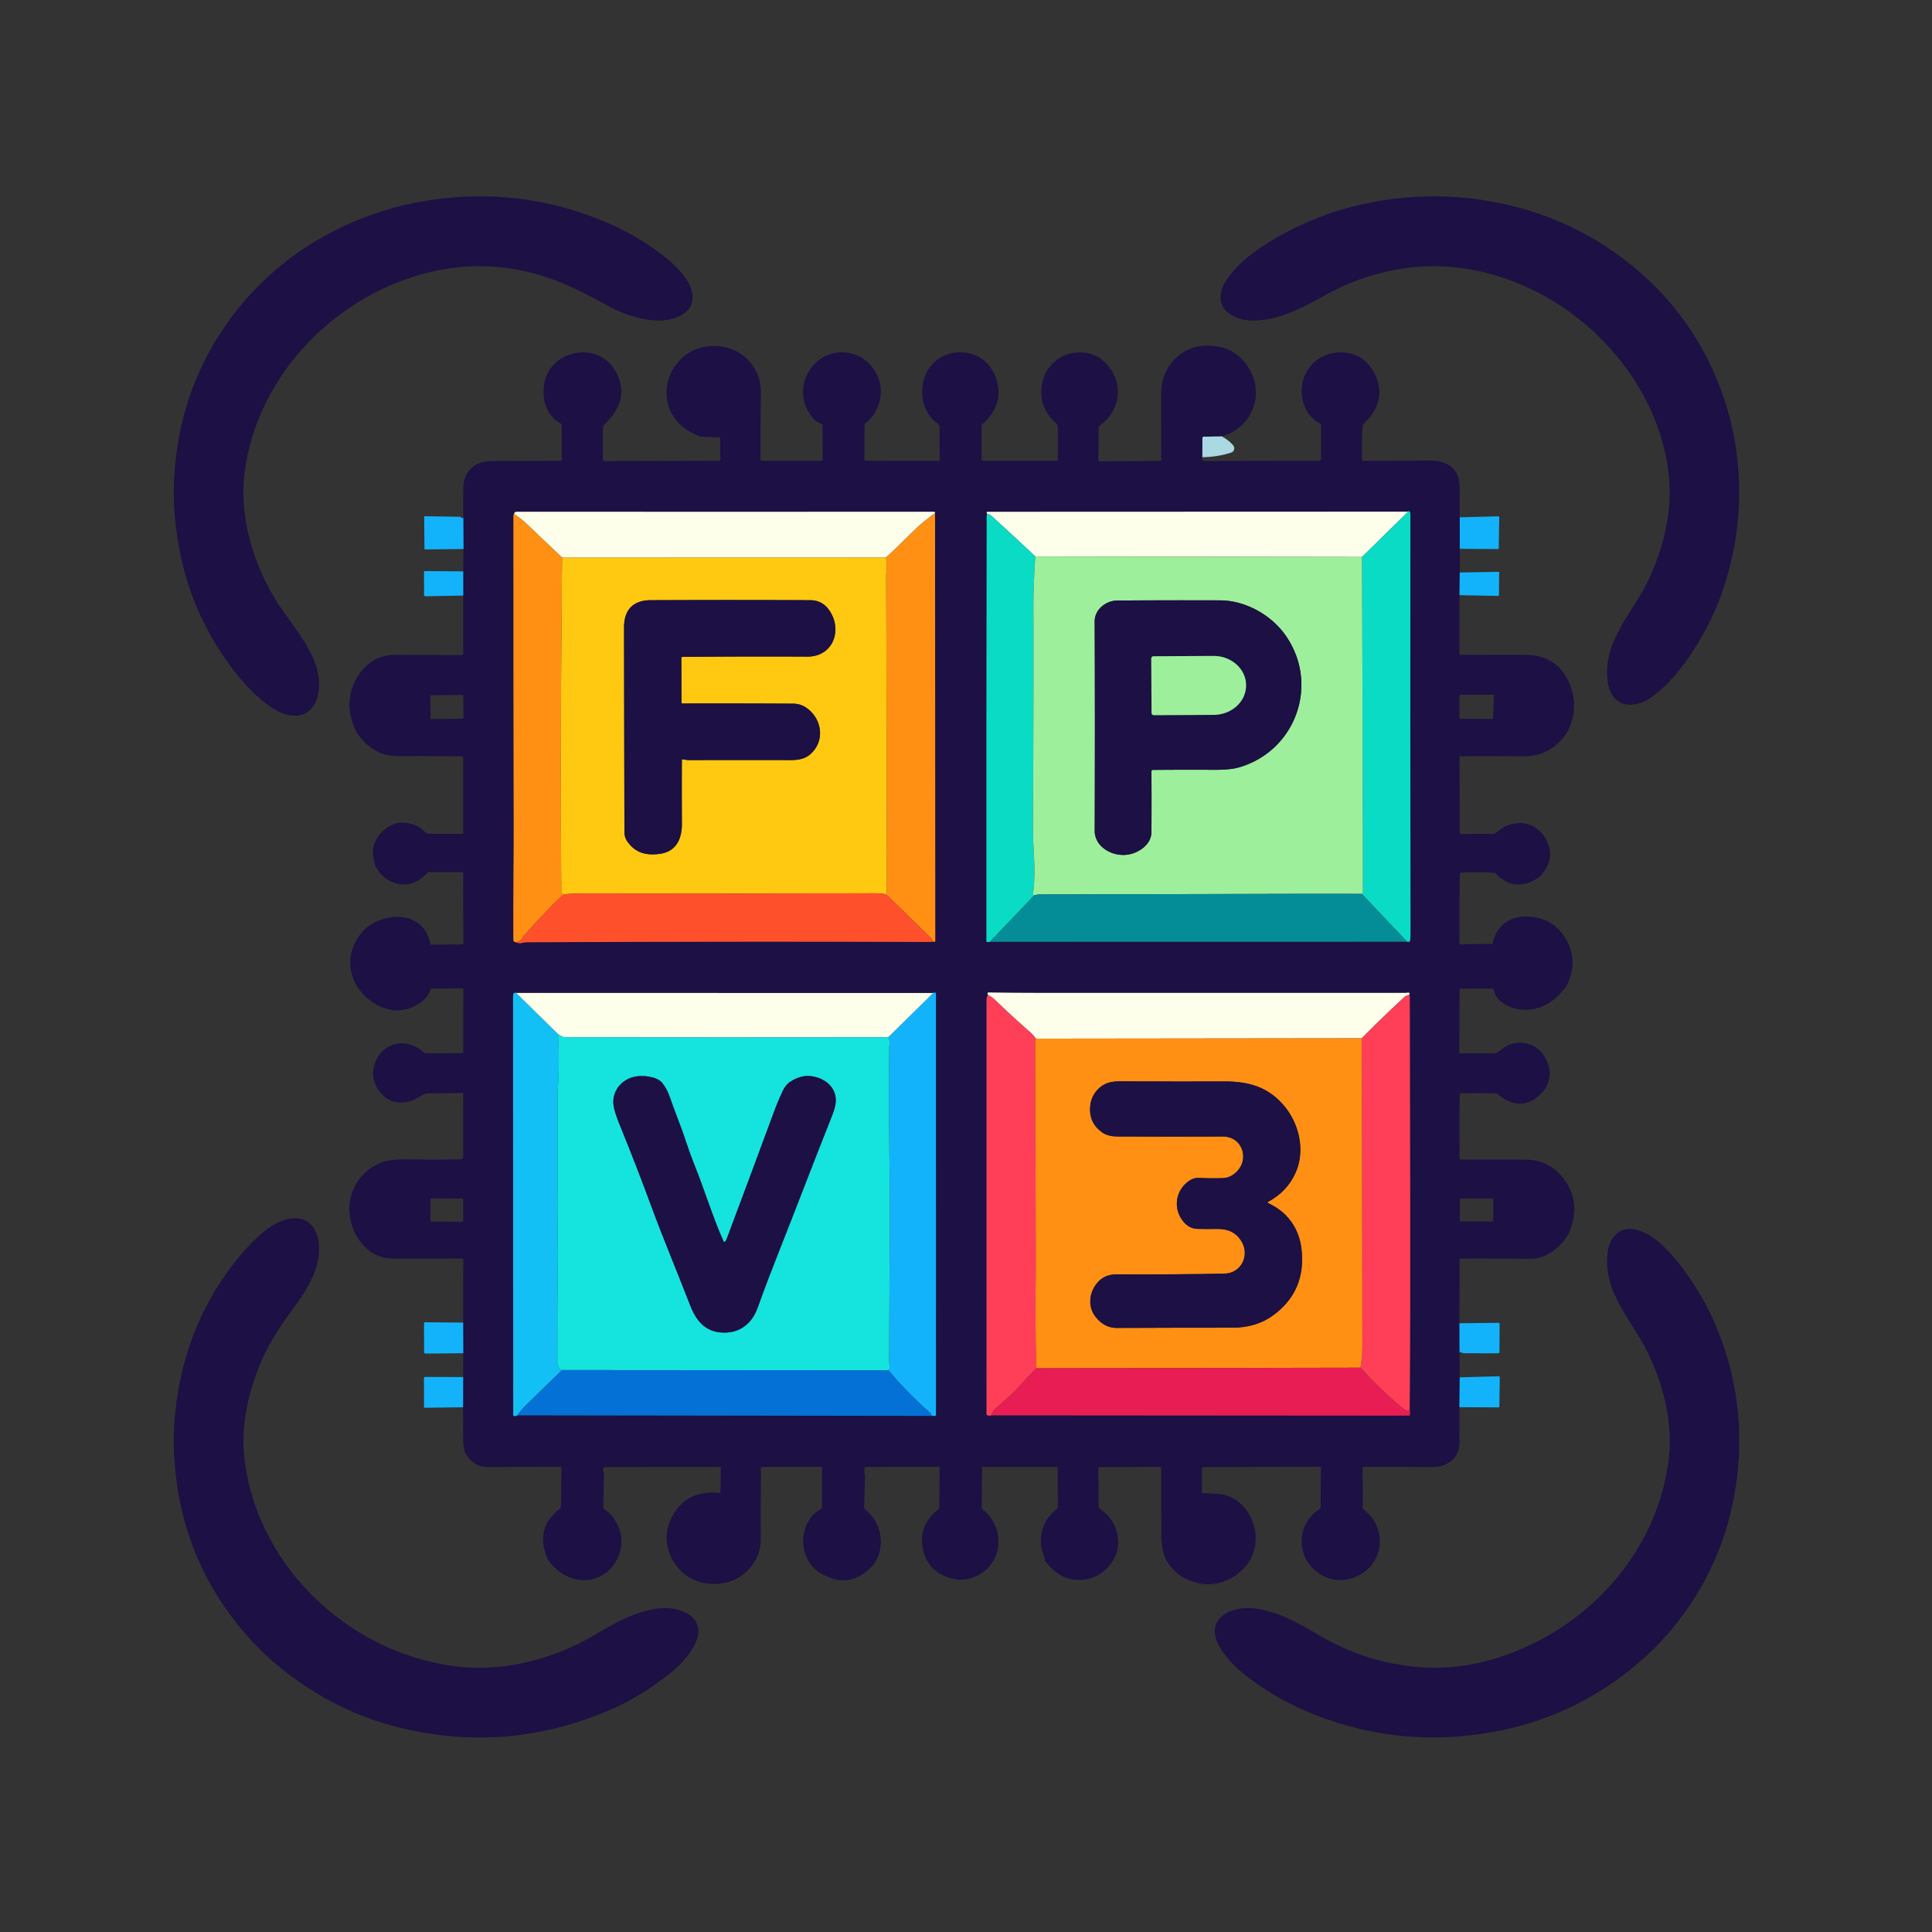 <?xml version="1.0" encoding="UTF-8" standalone="yes"?>
<!DOCTYPE svg PUBLIC "-//W3C//DTD SVG 1.1//EN" "http://www.w3.org/Graphics/SVG/1.1/DTD/svg11.dtd">
<svg xmlns="http://www.w3.org/2000/svg" version="1.1" viewBox="0.00 0.00 1024.00 1024.00" style="zoom: 0.25;"><rect x="0.00" y="0.00" width="1024.00" height="1024.00" fill="#333333" stroke="none"/><g stroke-width="2.00" fill="none" stroke-linecap="butt"></g><path fill="#1c1044" d="M 302.17 151.81 Q 265.43 135.30 228.19 144.15 C 178.09 156.05 136.44 198.60 129.69 250.06 C 126.50 274.36 134.68 300.70 147.98 320.85 C 153.87 329.76 160.66 337.61 165.62 348.08 C 169.10 355.42 170.68 364.89 167.16 372.34 C 162.79 381.59 152.50 380.45 145.18 375.81 C 135.94 369.96 127.96 361.00 121.55 352.22 Q 99.35 321.80 93.92 284.25 C 92.72 275.91 91.91 267.02 92.13 258.54 Q 93.53 203.22 127.72 161.74 C 153.44 130.54 191.08 110.90 231.01 105.64 Q 277.54 99.51 320.25 117.40 Q 337.55 124.65 351.17 135.20 C 356.87 139.62 364.41 146.46 366.43 153.56 Q 369.45 164.20 358.17 168.41 C 347.22 172.49 331.94 167.44 322.30 162.13 Q 309.91 155.29 302.17 151.81 Z"></path><path fill="#1c1044" d="M868.26,204.63 C847.34,170.27 810.96,145.68 770.27,141.55 C747.66,139.26 723.12,144.97 703.29,155.94 C691.28,162.59 679.06,169.31 665.88,169.87 Q657.06,170.24 651.26,166.02 C645.18,161.60 646.18,153.96 650.00,148.45 Q656.19,139.50 666.47,132.39 C701.54,108.12 746.58,99.25 789.17,106.57 Q834.05,114.29 868.09,143.36 C917.59,185.64 934.11,253.89 912.49,314.64 Q905.78,333.51 893.60,350.49 Q884.64,362.98 875.03,369.74 C865.66,376.32 854.04,374.69 852.17,361.73 C849.06,340.20 865.10,325.39 873.55,307.73 Q882.02,290.04 884.36,271.36 C887.19,248.81 880.12,224.10 868.26,204.63 "></path><path fill="#1c1044" d="M 647.61 231.29 L 638.02 231.45 A 0.73 0.72 -0.4 0 0 637.30 232.17 L 637.27 242.34 Q 637.05 243.24 637.35 243.95 Q 637.52 244.34 637.95 244.34 L 699.25 244.22 A 0.97 0.97 0.0 0 0 700.22 243.25 L 700.21 225.80 A 1.66 1.66 0.0 0 0 699.39 224.37 Q 692.72 220.43 690.77 213.32 C 686.73 198.61 697.77 185.41 712.84 186.90 Q 721.53 187.76 726.59 194.84 C 733.03 203.85 732.51 214.16 724.92 222.34 Q 723.81 223.53 722.70 224.69 A 1.61 1.59 69.3 0 0 722.25 225.70 Q 721.63 234.04 721.90 243.49 Q 721.92 244.22 722.65 244.22 Q 740.27 244.27 755.69 244.11 Q 761.93 244.04 765.02 245.16 Q 771.48 247.51 773.07 253.61 Q 773.78 256.33 773.65 263.71 Q 773.54 269.16 773.70 274.20 L 773.72 290.90 L 773.69 303.44 L 773.56 315.45 L 773.53 346.63 A 0.44 0.43 0.0 0 0 773.97 347.06 Q 791.55 347.00 807.85 347.03 Q 825.71 347.05 832.04 362.77 Q 837.06 375.24 830.95 387.51 C 825.54 396.27 817.56 400.99 807.39 400.87 Q 790.54 400.67 773.91 400.80 A 0.35 0.34 90.0 0 0 773.57 401.15 L 773.59 414.40 L 773.70 441.48 Q 773.70 442.05 774.28 442.05 L 791.62 441.94 A 1.83 1.81 26.9 0 0 792.62 441.62 C 794.54 440.24 796.34 438.58 798.56 437.68 C 808.35 433.68 817.64 438.46 820.78 448.11 Q 823.59 456.75 816.03 464.73 Q 803.26 473.68 792.86 463.07 Q 792.45 462.66 791.88 462.62 Q 783.39 462.05 774.27 462.55 Q 773.75 462.58 773.74 463.10 L 773.53 477.52 L 773.55 499.87 Q 773.55 500.52 774.20 500.51 L 790.49 500.29 Q 791.10 500.28 791.23 499.68 C 793.19 490.58 800.49 485.35 809.73 485.78 C 819.05 486.21 826.10 490.31 830.57 498.83 Q 836.68 510.46 830.08 522.82 Q 826.58 527.63 822.24 530.76 C 814.39 536.43 803.20 536.86 795.48 530.79 C 793.43 529.19 792.33 527.15 791.70 524.67 A 1.00 0.99 -7.0 0 0 790.73 523.92 L 774.23 523.96 Q 773.61 523.96 773.61 524.58 L 773.53 539.18 L 773.45 557.94 Q 773.45 558.27 773.78 558.27 L 792.29 558.26 Q 792.85 558.26 793.32 557.98 Q 794.98 556.98 796.65 555.68 C 803.43 550.43 813.69 552.25 818.33 559.49 C 822.46 565.95 822.57 572.65 817.59 578.87 Q 806.67 590.39 794.09 580.10 Q 793.33 579.48 792.36 579.46 Q 783.12 579.26 774.39 579.47 A 0.78 0.77 -90.0 0 0 773.63 580.24 L 773.51 594.47 L 773.61 614.04 A 0.57 0.56 90.0 0 0 774.17 614.61 Q 792.19 614.64 808.27 614.63 C 817.16 614.63 824.33 618.43 829.36 625.54 Q 838.10 637.89 831.71 653.15 C 828.08 660.49 819.78 667.26 811.20 667.19 Q 792.98 667.04 774.26 667.03 A 0.66 0.66 0.0 0 0 773.60 667.69 L 773.58 681.39 L 773.54 701.35 L 773.58 717.29 L 773.68 730.02 L 773.51 745.84 L 773.52 749.94 L 773.49 762.52 Q 774.09 768.70 770.63 773.05 Q 768.25 775.40 765.11 776.63 Q 762.63 777.60 759.53 777.57 Q 740.49 777.42 722.60 777.48 Q 722.13 777.48 722.14 777.95 L 722.36 790.92 L 722.20 799.15 A 0.98 0.98 0.0 0 0 722.59 799.95 C 732.37 807.11 734.23 820.41 726.67 829.92 C 716.72 840.93 700.36 839.72 692.56 827.01 C 687.13 817.41 690.22 805.59 699.55 799.69 Q 699.98 799.42 699.98 798.91 L 699.99 794.16 L 700.11 777.92 Q 700.11 777.37 699.57 777.37 L 638.10 777.59 Q 637.05 777.59 637.05 778.64 L 636.99 790.76 Q 636.99 791.37 637.59 791.40 L 645.73 791.80 C 654.37 792.66 660.33 798.06 663.51 805.65 C 666.92 813.81 666.00 822.53 660.75 829.64 C 651.48 839.96 639.49 842.75 627.17 836.08 Q 622.64 833.63 618.33 827.31 Q 615.63 821.65 615.58 814.50 Q 615.51 803.27 615.46 793.70 L 615.45 777.89 A 0.44 0.43 -90.0 0 0 615.02 777.45 L 582.62 777.58 A 0.54 0.54 0.0 0 0 582.09 778.12 L 582.28 791.81 L 582.30 798.61 Q 582.30 799.15 582.73 799.48 C 586.20 802.11 589.38 805.04 590.94 809.10 Q 595.96 822.15 586.09 831.90 Q 578.72 838.31 569.25 837.22 Q 560.76 836.25 553.95 827.37 Q 553.59 825.43 552.70 822.80 Q 551.78 820.06 551.69 818.20 Q 551.16 806.97 559.96 799.96 A 1.95 1.94 70.5 0 0 560.69 798.42 L 560.66 793.22 L 560.59 778.15 A 0.64 0.64 0.0 0 0 559.95 777.51 L 521.18 777.50 Q 520.57 777.50 520.56 778.11 L 520.49 782.78 L 520.31 798.74 A 1.88 1.87 -70.8 0 0 521.03 800.24 C 531.40 808.39 532.05 824.29 521.89 832.68 Q 510.51 841.20 498.01 833.98 Q 492.70 830.92 490.32 825.03 Q 484.92 809.54 497.42 799.99 Q 497.84 799.68 497.85 799.16 L 497.95 794.45 L 498.00 777.95 Q 498.00 777.43 497.48 777.43 L 459.02 777.51 Q 458.39 777.51 458.28 778.14 Q 457.92 780.33 458.46 781.66 L 458.02 798.79 A 1.56 1.54 20.2 0 0 458.62 800.07 C 463.12 803.63 466.11 808.91 466.72 814.72 Q 467.47 821.79 463.88 828.00 C 458.29 835.67 449.25 839.84 440.29 836.38 Q 437.58 835.33 435.09 833.90 Q 430.10 831.04 427.95 826.18 Q 424.93 820.34 425.98 813.52 Q 427.43 804.13 435.17 799.75 Q 435.62 799.50 435.62 798.98 L 435.68 793.74 L 435.70 777.78 Q 435.70 777.40 435.33 777.41 L 404.03 777.50 A 0.67 0.67 0.0 0 0 403.39 777.98 Q 402.95 779.51 403.38 780.23 Q 403.09 798.58 403.23 815.75 Q 403.26 819.38 401.71 824.33 Q 395.66 837.19 382.73 839.16 C 371.40 840.88 361.46 836.15 356.01 826.02 Q 349.43 812.02 358.95 799.67 C 364.37 792.65 372.58 790.33 381.12 791.27 Q 381.67 791.33 381.76 790.77 L 381.93 789.58 L 382.04 777.81 Q 382.04 777.49 381.72 777.49 L 320.75 777.53 Q 320.23 777.53 319.99 778.00 Q 319.16 779.64 320.06 780.27 L 319.75 798.92 Q 319.74 799.50 320.21 799.85 C 322.11 801.26 323.90 802.65 325.27 804.66 Q 333.29 816.48 325.68 828.90 C 316.21 842.15 298.76 839.19 290.32 826.46 Q 283.11 810.21 296.86 799.51 Q 297.26 799.19 297.28 798.68 L 297.42 792.66 L 297.60 778.32 A 0.90 0.90 0.0 0 0 296.70 777.41 Q 277.64 777.43 258.99 777.57 Q 251.15 777.63 246.69 770.30 Q 245.37 766.46 245.47 761.72 L 245.46 751.97 L 245.44 745.88 L 245.48 729.86 L 245.55 717.25 L 245.47 701.00 L 245.49 682.14 L 245.58 667.65 A 0.62 0.62 0.0 0 0 244.96 667.03 Q 227.02 667.12 208.98 667.08 Q 195.80 667.06 188.83 654.79 C 180.62 639.72 186.69 621.81 202.81 615.93 Q 207.47 614.24 219.29 614.52 Q 231.25 614.79 244.10 614.44 Q 245.46 614.40 245.47 613.04 L 245.47 594.60 L 245.53 579.66 A 0.36 0.36 0.0 0 0 245.16 579.29 Q 236.00 579.43 226.78 579.49 Q 225.36 579.50 224.08 580.26 C 221.86 581.57 219.76 583.00 217.27 583.68 Q 206.49 586.61 200.18 577.12 Q 197.15 572.07 197.89 567.00 C 199.89 553.32 214.40 548.60 224.56 557.74 A 2.16 2.10 65.2 0 0 225.97 558.28 L 245.00 558.23 A 0.54 0.54 0.0 0 0 245.54 557.69 L 245.54 539.56 L 245.61 524.41 Q 245.61 523.82 245.03 523.83 L 229.00 523.90 Q 228.32 523.90 228.13 524.55 C 226.67 529.58 221.34 532.98 216.53 534.59 C 206.56 537.93 195.57 531.95 189.82 523.73 C 184.73 515.61 184.14 506.77 188.89 498.39 Q 194.48 488.55 206.22 486.40 C 216.66 484.49 225.84 489.15 228.05 500.11 Q 228.17 500.72 228.78 500.71 L 245.00 500.53 Q 245.63 500.52 245.62 499.89 L 245.50 477.05 L 245.51 462.78 A 0.54 0.54 0.0 0 0 244.97 462.24 L 227.50 462.25 A 1.45 1.43 22.2 0 0 226.48 462.67 C 222.05 467.16 216.94 470.01 210.39 468.32 Q 203.13 466.44 199.17 459.46 Q 194.61 447.43 203.92 439.61 Q 211.28 433.43 221.17 437.89 C 222.84 438.64 224.25 440.10 225.66 441.27 A 2.84 2.84 0.0 0 0 227.48 441.93 L 245.01 441.94 Q 245.50 441.94 245.50 441.44 L 245.48 415.25 L 245.51 401.96 Q 245.52 400.90 244.45 400.88 Q 227.13 400.67 211.51 400.77 C 208.69 400.79 203.71 400.15 201.61 399.15 Q 193.43 395.26 188.82 387.86 Q 180.84 370.90 190.59 357.07 C 195.23 350.47 201.79 347.01 209.82 347.06 Q 226.35 347.18 244.69 347.18 Q 245.53 347.18 245.53 346.33 L 245.53 315.65 L 245.51 302.83 L 245.67 290.98 L 245.58 274.07 Q 245.43 266.24 245.58 258.50 C 245.74 249.75 251.67 244.44 260.48 244.39 Q 278.68 244.30 297.16 244.29 A 0.58 0.57 -0.0 0 0 297.74 243.72 L 297.70 225.44 A 1.18 1.18 0.0 0 0 297.08 224.42 C 290.09 220.68 287.34 212.49 288.23 204.83 C 289.47 194.05 298.01 187.17 308.60 186.80 C 319.43 186.42 327.34 194.37 329.07 204.66 C 330.42 212.68 325.90 219.64 320.36 224.93 A 2.68 2.67 68.3 0 0 319.53 226.87 L 319.53 243.28 Q 319.53 244.40 320.65 244.40 L 381.00 244.25 Q 381.61 244.25 381.81 243.67 Q 382.07 242.96 381.72 242.20 L 381.74 232.31 Q 381.74 231.82 381.24 231.80 L 371.50 231.42 Q 359.97 227.48 355.44 218.00 C 351.80 210.40 352.85 200.75 357.94 193.76 Q 365.18 183.79 377.65 183.42 C 392.44 182.99 403.60 194.06 403.31 208.77 Q 402.99 225.57 403.05 243.30 Q 403.05 244.25 404.00 244.25 L 435.41 244.24 A 0.65 0.64 -90.0 0 0 436.05 243.59 L 435.99 225.48 Q 435.99 224.89 435.44 224.66 Q 432.67 223.50 431.64 222.43 C 424.16 214.68 423.73 203.02 430.25 194.58 C 436.19 186.90 446.69 184.58 455.42 188.89 C 462.89 192.56 467.66 201.44 466.78 209.36 Q 465.72 218.84 458.64 224.44 Q 458.22 224.77 458.22 225.31 L 458.12 242.81 Q 458.11 244.26 459.56 244.26 L 497.75 244.30 A 0.30 0.30 0.0 0 0 498.05 244.00 L 497.98 226.00 A 1.64 1.64 0.0 0 0 497.26 224.66 C 490.53 220.06 487.89 212.16 489.01 204.26 C 492.05 182.79 521.41 180.30 528.05 200.84 Q 532.42 214.38 520.85 224.63 A 1.87 1.84 69.6 0 0 520.23 226.02 L 520.26 243.39 A 0.89 0.88 89.7 0 0 521.14 244.27 L 560.06 244.29 Q 560.66 244.29 560.66 243.69 L 560.68 225.79 A 1.34 1.34 0.0 0 0 560.22 224.78 Q 548.73 214.73 553.11 200.52 C 555.17 193.82 561.49 188.24 568.51 187.12 Q 581.07 185.12 588.48 195.38 C 595.61 205.27 592.92 218.17 583.31 225.26 A 2.56 2.56 0.0 0 0 582.27 227.30 L 582.14 243.94 A 0.55 0.55 0.0 0 0 582.70 244.50 L 614.75 244.35 A 0.79 0.79 0.0 0 0 615.54 243.55 Q 615.41 225.69 615.43 208.37 C 615.44 203.22 617.09 197.51 620.22 193.27 Q 629.65 180.52 646.73 183.92 C 654.73 185.51 661.67 192.34 664.32 200.24 C 668.80 213.56 661.38 227.43 647.61 231.29 Z M 272.50 272.47 Q 272.12 272.75 272.12 273.26 Q 272.11 368.17 272.27 434.93 Q 272.30 449.07 272.17 463.21 Q 271.99 480.69 272.09 498.27 Q 272.09 498.65 272.35 498.93 Q 272.62 499.22 273.01 499.32 Q 275.34 500.20 276.26 499.87 Q 277.55 499.42 280.25 499.41 Q 411.43 498.90 488.75 499.26 Q 494.01 499.29 495.71 499.10 L 495.60 272.01 L 495.49 271.54 Q 495.42 271.23 495.11 271.23 Q 384.44 271.30 273.87 271.23 Q 273.41 271.23 273.03 271.48 Q 272.44 271.87 272.50 272.47 Z M 523.07 272.21 Q 522.97 272.99 522.97 273.75 Q 522.75 386.25 522.82 498.75 Q 522.82 499.65 524.68 499.16 L 745.79 499.12 Q 746.17 499.25 746.83 499.14 Q 747.33 499.05 747.39 498.55 Q 747.61 496.74 747.60 494.84 Q 747.43 381.15 747.54 272.23 Q 747.54 271.76 747.29 271.39 Q 746.64 270.44 746.38 271.18 L 523.45 271.26 Q 522.85 271.26 522.99 271.84 L 523.07 272.21 Z M 245.558 368.764 A 0.44 0.44 0.0 0 0 245.115 368.328 L 228.575 368.472 A 0.44 0.44 0.0 0 0 228.139 368.916 L 228.242 380.656 A 0.44 0.44 0.0 0 0 228.685 381.092 L 245.225 380.948 A 0.44 0.44 0.0 0 0 245.661 380.504 L 245.558 368.764 Z M 791.04 381.00 A 0.30 0.30 0.0 0 0 791.34 380.71 L 791.79 368.55 A 0.30 0.30 0.0 0 0 791.49 368.24 L 773.87 368.26 A 0.30 0.30 0.0 0 0 773.57 368.56 L 773.49 380.69 A 0.30 0.30 0.0 0 0 773.79 380.99 L 791.04 381.00 Z M 494.59 526.30 L 273.61 526.29 Q 273.39 525.92 272.71 526.26 A 1.43 1.42 -13.9 0 0 271.94 527.52 L 272.02 749.91 Q 272.02 750.44 272.53 750.52 Q 273.33 750.66 274.22 750.13 L 493.96 750.45 L 495.46 750.44 Q 496.09 750.43 496.09 749.75 L 496.07 526.73 A 0.61 0.60 -80.5 0 0 495.67 526.16 Q 494.95 525.91 494.59 526.30 Z M 523.71 527.43 Q 522.90 528.22 522.89 530.00 Q 522.83 639.71 522.88 749.43 Q 522.88 749.96 523.38 750.14 Q 524.22 750.43 525.61 750.15 L 746.62 750.31 A 0.70 0.69 -87.3 0 0 747.31 749.68 Q 747.47 748.09 747.16 747.04 C 747.76 674.11 747.29 601.18 747.21 528.25 Q 747.21 527.74 746.98 527.21 Q 747.18 526.85 747.09 526.56 Q 746.93 526.05 746.40 526.11 Q 745.27 526.26 744.17 526.26 Q 644.85 526.29 549.74 526.25 Q 536.68 526.24 523.97 526.03 Q 523.44 526.02 523.43 526.55 Q 523.42 527.03 523.71 527.43 Z M 245.549 635.816 A 0.57 0.57 0.0 0 0 244.982 635.242 L 228.782 635.158 A 0.57 0.57 0.0 0 0 228.209 635.725 L 228.151 646.924 A 0.57 0.57 0.0 0 0 228.718 647.497 L 244.918 647.582 A 0.57 0.57 0.0 0 0 245.491 647.015 L 245.549 635.816 Z M 791.48 635.85 A 0.61 0.61 0.0 0 0 790.87 635.24 L 774.31 635.24 A 0.61 0.61 0.0 0 0 773.70 635.85 L 773.70 646.83 A 0.61 0.61 0.0 0 0 774.31 647.44 L 790.87 647.44 A 0.61 0.61 0.0 0 0 791.48 646.83 L 791.48 635.85 Z"></path><path fill="#aad8e3" d="M 647.61 231.29 Q 651.64 233.59 653.66 236.13 A 2.39 2.38 61.6 0 1 652.54 239.88 Q 645.56 242.17 637.27 242.34 L 637.30 232.17 A 0.73 0.72 -0.4 0 1 638.02 231.45 L 647.61 231.29 Z"></path><path fill="#feffeb" d="M 495.60 272.01 Q 488.74 276.87 484.06 281.56 Q 474.99 290.64 469.55 295.52 L 297.97 295.57 Q 283.93 282.32 280.25 278.72 Q 276.25 274.82 272.50 272.47 Q 272.44 271.87 273.03 271.48 Q 273.41 271.23 273.87 271.23 Q 384.44 271.30 495.11 271.23 Q 495.42 271.23 495.49 271.54 L 495.60 272.01 Z"></path><path fill="#feffeb" d="M 746.38 271.18 L 721.89 295.21 L 548.75 294.96 Q 537.57 284.40 525.93 273.82 Q 524.63 272.64 523.07 272.21 L 522.99 271.84 Q 522.85 271.26 523.45 271.26 L 746.38 271.18 Z"></path><path fill="#0adbc5" d="M 746.38 271.18 Q 746.64 270.44 747.29 271.39 Q 747.54 271.76 747.54 272.23 Q 747.43 381.15 747.60 494.84 Q 747.61 496.74 747.39 498.55 Q 747.33 499.05 746.83 499.14 Q 746.17 499.25 745.79 499.12 L 721.78 473.77 Q 721.86 474.12 722.25 473.48 Q 722.39 473.26 722.39 472.99 Q 722.26 384.23 721.89 295.21 L 746.38 271.18 Z"></path><path fill="#ff9013" d="M 495.60 272.01 L 495.71 499.10 Q 494.43 499.36 493.93 497.97 Q 493.76 497.52 493.42 497.18 L 469.62 473.97 Q 469.78 473.93 469.90 473.90 Q 470.21 473.84 470.16 473.53 Q 470.14 473.40 470.02 473.31 Q 469.91 473.21 469.91 473.06 Q 470.05 389.27 469.66 305.48 Q 469.66 305.23 469.90 300.52 Q 470.04 297.87 469.55 295.52 Q 474.99 290.64 484.06 281.56 Q 488.74 276.87 495.60 272.01 Z"></path><path fill="#0adbc5" d="M 523.07 272.21 Q 524.63 272.64 525.93 273.82 Q 537.57 284.40 548.75 294.96 Q 547.62 310.68 547.73 326.30 Q 547.78 334.35 547.78 341.70 Q 547.74 389.14 547.51 436.57 Q 547.47 444.15 548.00 453.14 Q 548.50 461.68 547.98 470.26 Q 547.89 471.74 547.44 473.02 Q 547.12 473.95 548.13 474.60 L 524.68 499.16 Q 522.82 499.65 522.82 498.75 Q 522.75 386.25 522.97 273.75 Q 522.97 272.99 523.07 272.21 Z"></path><path fill="#ff9013" d="M 272.50 272.47 Q 276.25 274.82 280.25 278.72 Q 283.93 282.32 297.97 295.57 Q 297.69 309.26 297.67 323.00 Q 297.65 333.02 297.55 343.00 Q 296.91 407.74 297.53 472.55 Q 297.53 473.04 297.90 473.37 Q 298.36 473.76 299.05 473.95 Q 296.37 476.09 294.12 478.37 Q 285.81 486.82 277.90 495.66 Q 277.83 495.74 276.51 497.68 Q 275.33 499.41 273.01 499.32 Q 272.62 499.22 272.35 498.93 Q 272.09 498.65 272.09 498.27 Q 271.99 480.69 272.17 463.21 Q 272.30 449.07 272.27 434.93 Q 272.11 368.17 272.12 273.26 Q 272.12 272.75 272.50 272.47 Z"></path><path fill="#13b3fb" d="M 245.58 274.07 L 245.67 290.98 L 225.48 291.21 Q 224.98 291.21 224.97 290.71 L 224.82 273.91 A 0.29 0.29 0.0 0 1 225.12 273.61 L 243.30 273.90 Q 243.86 273.90 244.32 274.21 Q 245.56 275.02 245.58 274.07 Z"></path><path fill="#13b3fb" d="M 773.72 290.90 L 773.70 274.20 L 794.04 273.65 A 0.58 0.57 89.0 0 1 794.63 274.23 L 794.36 290.54 A 0.47 0.46 -88.8 0 1 793.89 291.00 L 773.72 290.90 Z"></path><path fill="#9def9b" d="M 548.75 294.96 L 721.89 295.21 Q 722.26 384.23 722.39 472.99 Q 722.39 473.26 722.25 473.48 Q 721.86 474.12 721.78 473.77 Q 701.75 473.70 682.50 473.76 Q 616.57 473.94 550.65 474.07 C 549.87 474.07 548.84 474.36 548.13 474.60 Q 547.12 473.95 547.44 473.02 Q 547.89 471.74 547.98 470.26 Q 548.50 461.68 548.00 453.14 Q 547.47 444.15 547.51 436.57 Q 547.74 389.14 547.78 341.70 Q 547.78 334.35 547.73 326.30 Q 547.62 310.68 548.75 294.96 Z M 611.01 408.07 Q 627.46 407.94 643.43 408.02 Q 651.94 408.07 656.49 406.78 C 686.91 398.15 699.79 362.21 680.98 336.21 C 673.49 325.87 660.11 318.25 646.63 318.20 Q 619.29 318.10 592.13 318.30 C 586.17 318.34 580.18 323.05 580.20 329.38 Q 580.42 380.61 580.22 440.27 C 580.19 448.40 588.38 453.38 595.95 453.14 C 602.40 452.94 610.22 448.14 610.28 441.10 Q 610.40 424.93 610.28 408.81 A 0.74 0.74 0.0 0 1 611.01 408.07 Z"></path><path fill="#ffc911" d="M 297.97 295.57 L 469.55 295.52 Q 470.04 297.87 469.90 300.52 Q 469.66 305.23 469.66 305.48 Q 470.05 389.27 469.91 473.06 Q 469.91 473.21 470.02 473.31 Q 470.14 473.40 470.16 473.53 Q 470.21 473.84 469.90 473.90 Q 469.78 473.93 469.62 473.97 Q 466.65 473.44 462.50 473.45 Q 400.93 473.65 307.25 473.53 Q 305.23 473.53 299.05 473.95 Q 298.36 473.76 297.90 473.37 Q 297.53 473.04 297.53 472.55 Q 296.91 407.74 297.55 343.00 Q 297.65 333.02 297.67 323.00 Q 297.69 309.26 297.97 295.57 Z M 361.96 402.46 C 362.99 402.63 363.98 402.86 365.05 402.86 Q 391.74 402.79 419.18 402.85 C 424.83 402.86 428.66 401.59 431.92 397.05 C 437.35 389.48 434.16 379.14 426.59 374.65 Q 423.79 372.98 420.48 372.96 Q 390.91 372.79 361.63 372.87 A 0.42 0.42 0.0 0 1 361.21 372.45 L 361.12 348.62 A 0.44 0.44 0.0 0 1 361.56 348.18 Q 394.39 347.85 427.85 348.02 C 441.92 348.10 446.82 333.28 439.21 323.05 Q 435.57 318.16 429.55 318.13 Q 391.79 317.93 344.80 318.12 C 335.98 318.16 330.77 322.86 330.77 332.45 Q 330.82 384.61 330.97 441.13 Q 330.98 443.96 332.80 446.41 C 337.10 452.15 342.56 453.44 349.38 452.61 C 358.25 451.53 361.48 444.86 361.42 436.40 Q 361.32 420.76 361.40 402.93 A 0.48 0.48 0.0 0 1 361.96 402.46 Z"></path><path fill="#13b3fb" d="M 245.51 302.83 L 245.53 315.65 L 225.52 316.04 A 0.74 0.74 0.0 0 1 224.77 315.30 L 224.74 303.02 Q 224.74 302.69 225.07 302.69 L 245.51 302.83 Z"></path><path fill="#13b3fb" d="M 773.56 315.45 L 773.69 303.44 L 794.21 303.08 A 0.36 0.36 0.0 0 1 794.58 303.44 L 794.48 315.25 A 0.60 0.60 0.0 0 1 793.87 315.85 L 773.56 315.45 Z"></path><path fill="#1c1044" d="M 361.40 402.93 Q 361.32 420.76 361.42 436.40 C 361.48 444.86 358.25 451.53 349.38 452.61 C 342.56 453.44 337.10 452.15 332.80 446.41 Q 330.98 443.96 330.97 441.13 Q 330.82 384.61 330.77 332.45 C 330.77 322.86 335.98 318.16 344.80 318.12 Q 391.79 317.93 429.55 318.13 Q 435.57 318.16 439.21 323.05 C 446.82 333.28 441.92 348.10 427.85 348.02 Q 394.39 347.85 361.56 348.18 A 0.44 0.44 0.0 0 0 361.12 348.62 L 361.21 372.45 A 0.42 0.42 0.0 0 0 361.63 372.87 Q 390.91 372.79 420.48 372.96 Q 423.79 372.98 426.59 374.65 C 434.16 379.14 437.35 389.48 431.92 397.05 C 428.66 401.59 424.83 402.86 419.18 402.85 Q 391.74 402.79 365.05 402.86 C 363.98 402.86 362.99 402.63 361.96 402.46 A 0.48 0.48 0.0 0 0 361.40 402.93 Z"></path><path fill="#1c1044" d="M 611.01 408.07 A 0.74 0.74 0.0 0 0 610.28 408.81 Q 610.40 424.93 610.28 441.10 C 610.22 448.14 602.40 452.94 595.95 453.14 C 588.38 453.38 580.19 448.40 580.22 440.27 Q 580.42 380.61 580.20 329.38 C 580.18 323.05 586.17 318.34 592.13 318.30 Q 619.29 318.10 646.63 318.20 C 660.11 318.25 673.49 325.87 680.98 336.21 C 699.79 362.21 686.91 398.15 656.49 406.78 Q 651.94 408.07 643.43 408.02 Q 627.46 407.94 611.01 408.07 Z M 610.18 349.05 L 610.34 377.85 A 1.22 1.22 0.0 0 0 611.56 379.06 L 643.31 378.90 A 17.21 15.53 -0.3 0 0 660.44 363.28 L 660.44 363.10 A 17.21 15.53 -0.3 0 0 643.15 347.66 L 611.40 347.83 A 1.22 1.22 0.0 0 0 610.18 349.05 Z"></path><path fill="#9def9b" d="M 610.18 349.05 A 1.22 1.22 0.0 0 1 611.40 347.83 L 643.15 347.66 A 17.21 15.53 -0.3 0 1 660.44 363.10 L 660.44 363.28 A 17.21 15.53 -0.3 0 1 643.31 378.90 L 611.56 379.06 A 1.22 1.22 0.0 0 1 610.34 377.85 L 610.18 349.05 Z"></path><path fill="#ff502c" d="M 469.62 473.97 L 493.42 497.18 Q 493.76 497.52 493.93 497.97 Q 494.43 499.36 495.71 499.10 Q 494.01 499.29 488.75 499.26 Q 411.43 498.90 280.25 499.41 Q 277.55 499.42 276.26 499.87 Q 275.34 500.20 273.01 499.32 Q 275.33 499.41 276.51 497.68 Q 277.83 495.74 277.90 495.66 Q 285.81 486.82 294.12 478.37 Q 296.37 476.09 299.05 473.95 Q 305.23 473.53 307.25 473.53 Q 400.93 473.65 462.50 473.45 Q 466.65 473.44 469.62 473.97 Z"></path><path fill="#048d96" d="M 721.78 473.77 L 745.79 499.12 L 524.68 499.16 L 548.13 474.60 C 548.84 474.36 549.87 474.07 550.65 474.07 Q 616.57 473.94 682.50 473.76 Q 701.75 473.70 721.78 473.77 Z"></path><path fill="#13b3fb" d="M 493.96 750.45 Q 493.61 750.07 493.46 749.55 Q 493.33 749.08 492.96 748.76 Q 481.28 738.67 470.92 726.29 Q 471.69 725.71 471.41 723.24 Q 471.24 721.76 471.25 720.23 Q 471.38 698.01 471.48 674.75 Q 471.50 670.60 471.55 666.00 Q 471.82 641.86 471.39 611.85 Q 471.01 585.50 471.28 556.73 Q 471.29 555.09 471.48 553.29 Q 471.70 551.22 470.77 549.75 L 494.59 526.30 Q 494.95 525.91 495.67 526.16 A 0.61 0.60 -80.5 0 1 496.07 526.73 L 496.09 749.75 Q 496.09 750.43 495.46 750.44 L 493.96 750.45 Z"></path><path fill="#feffeb" d="M 746.98 527.21 Q 744.98 527.84 744.40 528.39 Q 740.64 531.89 736.92 535.42 Q 729.02 542.90 721.74 550.31 L 549.08 550.51 Q 547.75 548.66 546.33 547.41 Q 536.44 538.75 526.99 529.61 C 526.01 528.66 524.88 528.05 523.71 527.43 Q 523.42 527.03 523.43 526.55 Q 523.44 526.02 523.97 526.03 Q 536.68 526.24 549.74 526.25 Q 644.85 526.29 744.17 526.26 Q 745.27 526.26 746.40 526.11 Q 746.93 526.05 747.09 526.56 Q 747.18 526.85 746.98 527.21 Z"></path><path fill="#12c0f5" d="M 273.61 526.29 L 295.76 548.05 Q 296.61 563.47 295.65 577.76 Q 295.40 581.39 295.46 585.24 Q 295.51 589.00 295.52 592.75 Q 295.55 615.62 295.45 638.50 Q 295.41 647.81 295.61 656.99 C 295.88 669.86 295.36 683.34 295.41 695.50 Q 295.47 708.08 295.39 721.50 Q 295.37 725.43 297.93 726.16 Q 288.34 735.37 278.68 744.92 Q 276.21 747.35 274.22 750.13 Q 273.33 750.66 272.53 750.52 Q 272.02 750.44 272.02 749.91 L 271.94 527.52 A 1.43 1.42 -13.9 0 1 272.71 526.26 Q 273.39 525.92 273.61 526.29 Z"></path><path fill="#feffeb" d="M 273.61 526.29 L 494.59 526.30 L 470.77 549.75 Q 385.25 549.96 299.25 549.72 Q 297.99 549.71 295.76 548.05 L 273.61 526.29 Z"></path><path fill="#ff3f57" d="M 746.98 527.21 Q 747.21 527.74 747.21 528.25 C 747.29 601.18 747.76 674.11 747.16 747.04 Q 746.24 748.36 745.00 747.51 Q 743.67 746.60 742.43 745.55 Q 731.07 735.98 721.08 724.91 Q 722.09 719.52 722.08 713.25 Q 721.99 631.76 721.74 550.31 Q 729.02 542.90 736.92 535.42 Q 740.64 531.89 744.40 528.39 Q 744.98 527.84 746.98 527.21 Z"></path><path fill="#ff3f57" d="M 523.71 527.43 C 524.88 528.05 526.01 528.66 526.99 529.61 Q 536.44 538.75 546.33 547.41 Q 547.75 548.66 549.08 550.51 Q 548.64 552.23 548.64 553.25 Q 548.78 608.75 548.97 664.25 Q 549.00 673.05 548.95 675.75 Q 548.53 700.40 549.29 725.24 Q 544.75 729.71 539.81 735.30 Q 536.80 738.71 527.72 746.48 Q 525.76 748.16 525.61 750.15 Q 524.22 750.43 523.38 750.14 Q 522.88 749.96 522.88 749.43 Q 522.83 639.71 522.89 530.00 Q 522.90 528.22 523.71 527.43 Z"></path><path fill="#15e3de" d="M 295.76 548.05 Q 297.99 549.71 299.25 549.72 Q 385.25 549.96 470.77 549.75 Q 471.70 551.22 471.48 553.29 Q 471.29 555.09 471.28 556.73 Q 471.01 585.50 471.39 611.85 Q 471.82 641.86 471.55 666.00 Q 471.50 670.60 471.48 674.75 Q 471.38 698.01 471.25 720.23 Q 471.24 721.76 471.41 723.24 Q 471.69 725.71 470.92 726.29 L 297.93 726.16 Q 295.37 725.43 295.39 721.50 Q 295.47 708.08 295.41 695.50 C 295.36 683.34 295.88 669.86 295.61 656.99 Q 295.41 647.81 295.45 638.50 Q 295.55 615.62 295.52 592.75 Q 295.51 589.00 295.46 585.24 Q 295.40 581.39 295.65 577.76 Q 296.61 563.47 295.76 548.05 Z M 384.23 658.10 Q 383.69 658.47 383.43 657.87 C 377.61 644.75 373.44 630.70 367.89 616.99 Q 365.82 611.86 364.01 606.31 C 361.15 597.53 357.66 589.19 354.64 580.51 Q 353.48 577.20 351.11 574.13 C 348.22 570.40 340.72 569.89 336.79 570.61 C 329.38 571.95 324.08 578.56 325.24 586.02 C 325.80 589.63 327.55 593.93 328.94 597.34 Q 337.58 618.59 345.25 639.44 C 351.69 656.95 358.91 673.96 365.75 691.71 C 369.32 700.96 374.83 706.96 385.55 706.25 C 393.28 705.73 398.88 700.50 401.43 693.44 Q 406.72 678.80 413.19 662.44 C 422.56 638.77 431.58 615.00 441.05 591.22 Q 442.62 587.30 442.91 584.42 C 443.73 576.12 436.62 570.85 428.98 570.31 Q 424.23 569.98 419.04 573.24 Q 416.44 574.88 414.84 578.31 Q 412.17 584.02 410.00 589.92 Q 397.97 622.57 385.01 657.08 Q 384.76 657.73 384.23 658.10 Z"></path><path fill="#ff9013" d="M 549.08 550.51 L 721.74 550.31 Q 721.99 631.76 722.08 713.25 Q 722.09 719.52 721.08 724.91 L 549.29 725.24 Q 548.53 700.40 548.95 675.75 Q 549.00 673.05 548.97 664.25 Q 548.78 608.75 548.64 553.25 Q 548.64 552.23 549.08 550.51 Z M 672.20 636.95 Q 682.44 631.42 686.87 621.15 C 691.78 609.76 688.63 595.85 680.88 586.43 C 672.43 576.16 661.94 573.15 648.99 573.19 Q 623.93 573.27 597.76 573.14 C 591.42 573.10 586.28 572.61 581.56 577.74 Q 577.55 582.09 577.76 588.74 Q 577.99 595.82 584.22 600.23 C 586.57 601.89 589.60 602.36 592.43 602.37 Q 619.22 602.51 648.20 602.39 C 658.18 602.35 662.26 613.73 655.87 620.61 Q 652.49 624.25 648.25 624.42 Q 642.04 624.66 635.61 624.31 C 633.68 624.20 632.05 624.67 630.44 625.75 C 622.89 630.80 621.56 640.74 627.32 647.59 Q 630.39 651.26 634.84 651.34 Q 639.99 651.43 645.39 651.37 Q 653.99 651.28 658.01 657.91 C 662.49 665.29 658.01 674.88 648.94 675.06 Q 623.27 675.57 591.81 675.43 C 587.06 675.41 583.33 677.22 580.59 681.21 C 577.16 686.20 576.78 692.99 580.64 697.92 Q 585.28 703.86 591.96 703.83 Q 624.45 703.69 653.19 703.70 Q 665.97 703.71 674.97 697.03 Q 692.39 684.11 689.81 661.97 C 688.54 651.08 682.41 642.39 672.23 637.74 Q 671.42 637.37 672.20 636.95 Z"></path><path fill="#1c1044" d="M 384.23 658.10 Q 384.76 657.73 385.01 657.08 Q 397.97 622.57 410.00 589.92 Q 412.17 584.02 414.84 578.31 Q 416.44 574.88 419.04 573.24 Q 424.23 569.98 428.98 570.31 C 436.62 570.85 443.73 576.12 442.91 584.42 Q 442.62 587.30 441.05 591.22 C 431.58 615.00 422.56 638.77 413.19 662.44 Q 406.72 678.80 401.43 693.44 C 398.88 700.50 393.28 705.73 385.55 706.25 C 374.83 706.96 369.32 700.96 365.75 691.71 C 358.91 673.96 351.69 656.95 345.25 639.44 Q 337.58 618.59 328.94 597.34 C 327.55 593.93 325.80 589.63 325.24 586.02 C 324.08 578.56 329.38 571.95 336.79 570.61 C 340.72 569.89 348.22 570.40 351.11 574.13 Q 353.48 577.20 354.64 580.51 C 357.66 589.19 361.15 597.53 364.01 606.31 Q 365.82 611.86 367.89 616.99 C 373.44 630.70 377.61 644.75 383.43 657.87 Q 383.69 658.47 384.23 658.10 Z"></path><path fill="#1c1044" d="M 672.23 637.74 C 682.41 642.39 688.54 651.08 689.81 661.97 Q 692.39 684.11 674.97 697.03 Q 665.97 703.71 653.19 703.70 Q 624.45 703.69 591.96 703.83 Q 585.28 703.86 580.64 697.92 C 576.78 692.99 577.16 686.20 580.59 681.21 C 583.33 677.22 587.06 675.41 591.81 675.43 Q 623.27 675.57 648.94 675.06 C 658.01 674.88 662.49 665.29 658.01 657.91 Q 653.99 651.28 645.39 651.37 Q 639.99 651.43 634.84 651.34 Q 630.39 651.26 627.32 647.59 C 621.56 640.74 622.89 630.80 630.44 625.75 C 632.05 624.67 633.68 624.20 635.61 624.31 Q 642.04 624.66 648.25 624.42 Q 652.49 624.25 655.87 620.61 C 662.26 613.73 658.18 602.35 648.20 602.39 Q 619.22 602.51 592.43 602.37 C 589.60 602.36 586.57 601.89 584.22 600.23 Q 577.99 595.82 577.76 588.74 Q 577.55 582.09 581.56 577.74 C 586.28 572.61 591.42 573.10 597.76 573.14 Q 623.93 573.27 648.99 573.19 C 661.94 573.15 672.43 576.16 680.88 586.43 C 688.63 595.85 691.78 609.76 686.87 621.15 Q 682.44 631.42 672.20 636.95 Q 671.42 637.37 672.23 637.74 Z"></path><path fill="#1c1044" d="M137.76,723.24 C131.29,738.86 127.58,756.29 129.54,773.08 C136.41,831.80 187.84,878.96 246.53,883.69 C269.00,885.50 293.73,878.97 313.48,867.52 C325.44,860.58 336.46,853.73 350.12,852.41 C361.06,851.36 375.23,857.51 368.32,871.41 Q364.39,879.32 355.92,886.25 Q339.84,899.40 321.42,907.09 Q268.54,929.17 213.15,916.00 Q178.06,907.66 149.02,884.26 Q140.70,877.56 134.23,870.59 Q93.60,826.82 92.11,766.25 Q91.78,752.92 94.55,736.76 Q99.51,707.76 114.58,683.16 Q124.99,666.17 137.56,654.78 C142.67,650.15 149.20,645.84 156.32,645.71 C164.26,645.55 168.19,651.95 168.95,658.94 C170.41,672.44 161.94,684.80 154.03,695.40 Q143.41,709.62 137.76,723.24 "></path><path fill="#1c1044" d="M 694.96 908.07 Q 674.38 899.67 658.39 886.50 C 651.29 880.66 636.63 865.43 648.11 856.26 C 652.32 852.91 659.13 851.85 664.08 852.41 C 677.27 853.88 687.77 860.05 698.80 866.53 Q 726.81 882.97 757.65 883.90 Q 778.67 884.53 800.52 876.35 C 845.14 859.65 879.49 819.78 884.62 771.99 C 886.59 753.57 881.48 733.57 873.35 716.89 C 864.73 699.22 849.16 684.70 852.16 663.05 Q 852.55 660.22 854.11 657.38 C 859.94 646.80 872.02 652.24 878.83 658.05 Q 884.13 662.55 888.45 667.86 C 921.50 708.53 929.98 763.92 914.00 813.27 C 905.78 838.67 889.72 863.17 868.77 881.11 Q 828.83 915.30 775.25 920.15 Q 733.74 923.91 694.96 908.07 Z"></path><path fill="#13b3fb" d="M 245.47 701.00 L 245.55 717.25 L 225.67 717.43 A 0.89 0.88 89.7 0 1 224.78 716.54 L 224.73 701.46 Q 224.73 700.81 225.37 700.82 L 245.47 701.00 Z"></path><path fill="#13b3fb" d="M 773.54 701.35 L 794.24 701.12 A 0.59 0.58 0.5 0 1 794.83 701.71 L 794.75 716.57 A 0.71 0.70 0.0 0 1 794.04 717.27 Q 784.47 717.31 776.01 717.23 Q 775.21 717.22 774.52 716.78 Q 774.12 716.52 773.94 716.60 Q 773.66 716.72 773.58 717.29 L 773.54 701.35 Z"></path><path fill="#e81d54" d="M 721.08 724.91 Q 731.07 735.98 742.43 745.55 Q 743.67 746.60 745.00 747.51 Q 746.24 748.36 747.16 747.04 Q 747.47 748.09 747.31 749.68 A 0.70 0.69 -87.3 0 1 746.62 750.31 L 525.61 750.15 Q 525.76 748.16 527.72 746.48 Q 536.80 738.71 539.81 735.30 Q 544.75 729.71 549.29 725.24 L 721.08 724.91 Z"></path><path fill="#0371d5" d="M 470.92 726.29 Q 481.28 738.67 492.96 748.76 Q 493.33 749.08 493.46 749.55 Q 493.61 750.07 493.96 750.45 L 274.22 750.13 Q 276.21 747.35 278.68 744.92 Q 288.34 735.37 297.93 726.16 L 470.92 726.29 Z"></path><path fill="#13b3fb" d="M 773.51 745.84 L 773.68 730.02 L 794.36 729.46 A 0.54 0.53 89.5 0 1 794.91 730.01 L 794.69 745.49 A 0.46 0.46 0.0 0 1 794.23 745.95 L 773.51 745.84 Z"></path><path fill="#13b3fb" d="M 245.48 729.86 L 245.44 745.88 L 225.16 746.15 A 0.41 0.40 0.0 0 1 224.75 745.75 L 224.70 730.46 Q 224.70 729.81 225.34 729.81 L 245.48 729.86 Z"></path></svg>